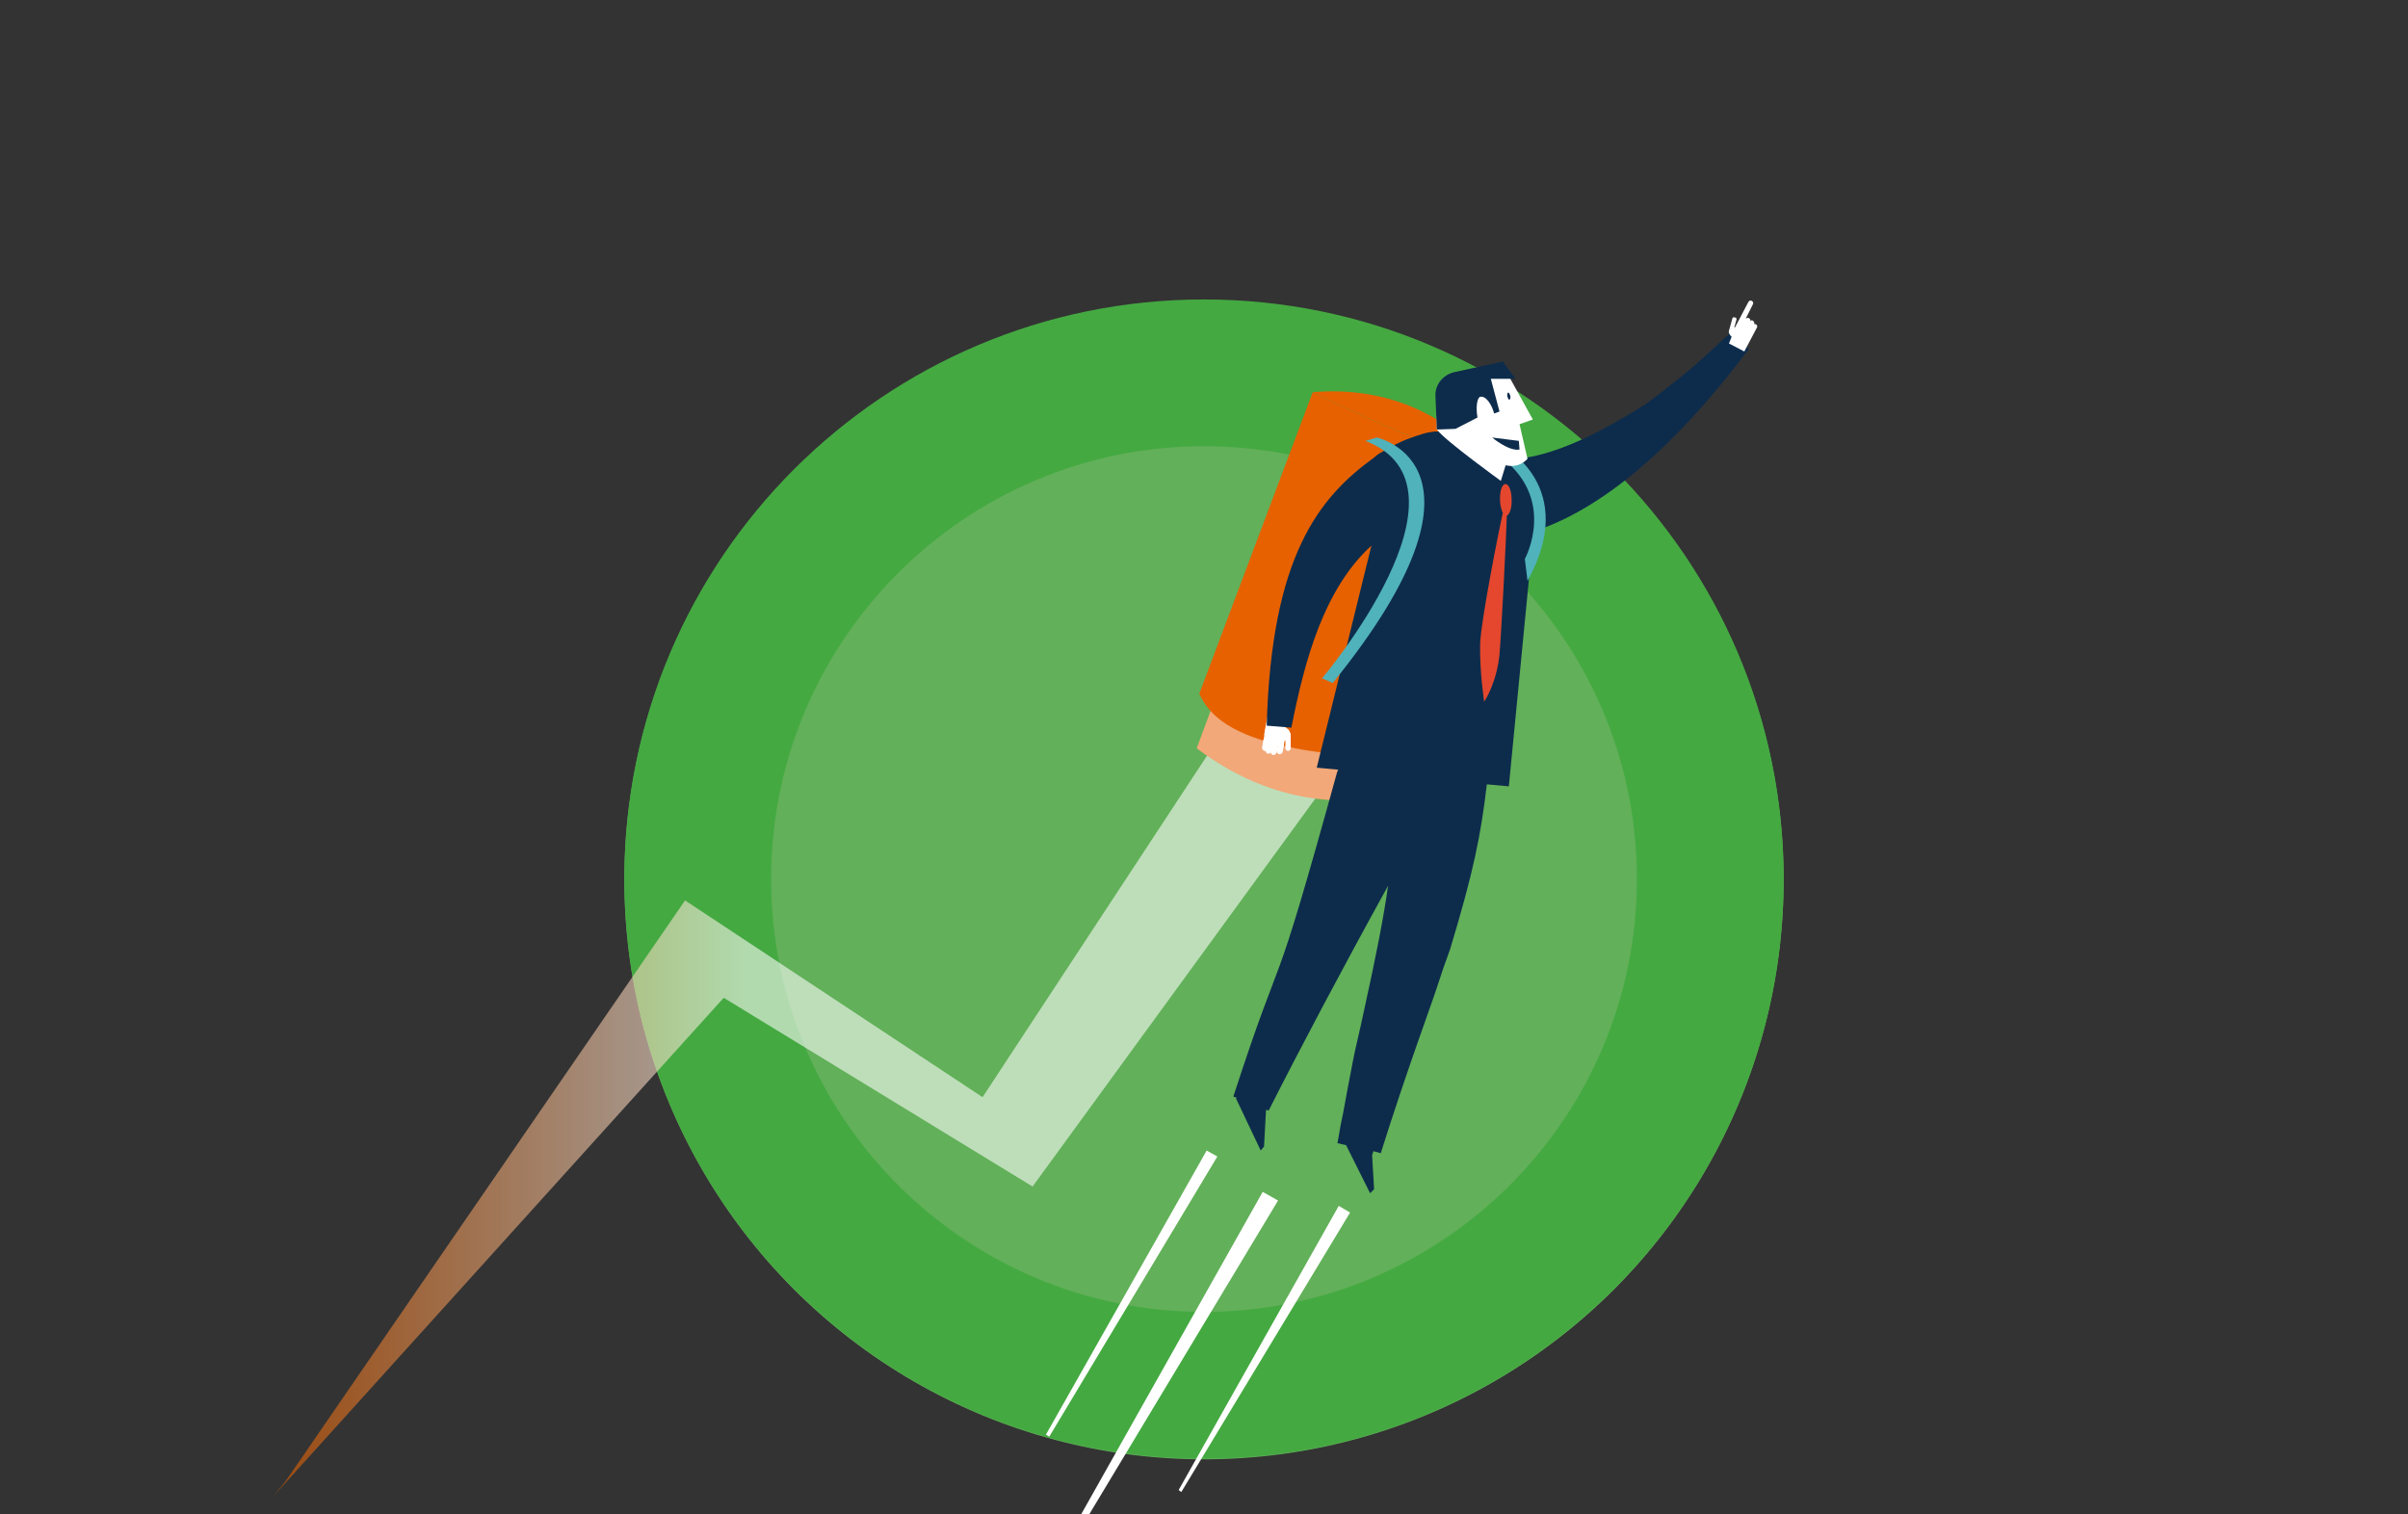 <?xml version="1.0" encoding="utf-8"?>
<!-- Generator: Adobe Illustrator 20.0.0, SVG Export Plug-In . SVG Version: 6.00 Build 0)  -->
<svg version="1.1" xmlns="http://www.w3.org/2000/svg" xmlns:xlink="http://www.w3.org/1999/xlink" x="0px" y="0px"
	 viewBox="0 0 361 227" style="enable-background:new 0 0 361 227;" xml:space="preserve">
<rect x="0" y="0" width="361" height="227" fill="#333333" stroke="none"/>
<style type="text/css">
	.st0{fill:#F8BE00;}
	.st1{fill:#009FC2;}
	.st2{fill:#0098BC;}
	.st3{fill:#F3A635;}
	.st4{fill:#62B059;}
	.st5{fill:#44A941;}
	.st6{fill:#E86A2E;}
	.st7{fill:#E44529;}
	.st8{fill:#2C536E;}
	.st9{fill:#EFF7F8;}
	.st10{fill:#9CCFD5;}
	.st11{fill:#0D2C4C;}
	.st12{fill:#FFFFFF;}
	.st13{fill:#FBD265;}
	.st14{fill:#293857;}
	.st15{fill:#0094B2;}
	.st16{fill:#E4472D;}
	.st17{fill:#F2A573;}
	.st18{fill:#C4D100;}
	.st19{opacity:0.58;fill:url(#SVGID_1_);}
	.st20{fill:#F2A878;}
	.st21{fill:#E76100;}
	.st22{fill:#50B2BA;}
	.st23{fill:#E1F1F3;}
	.st24{fill:#5D627D;}
	.st25{fill:#73748E;}
	.st26{fill:#6C6F89;}
	.st27{fill:#DCEFF3;}
	.st28{fill:#B8DEE8;}
	.st29{fill:#50B2B9;}
	.st30{fill:#4EB8C5;}
	.st31{fill:#B2DCE3;}
	.st32{fill:#1BA0C1;}
	.st33{fill:#3F4749;}
	.st34{fill:url(#SVGID_2_);}
	.st35{fill:url(#SVGID_3_);}
	.st36{fill:url(#SVGID_4_);}
	.st37{fill:url(#SVGID_5_);}
	.st38{fill:url(#SVGID_6_);}
	.st39{fill:url(#SVGID_7_);}
	.st40{fill:url(#SVGID_8_);}
	.st41{fill:#E0F0F1;}
	.st42{fill:#D5D6E0;}
	.st43{fill:#CDD62C;}
	.st44{fill:url(#SVGID_9_);}
	.st45{fill:#6FB34C;}
	.st46{fill:#85BB60;}
	.st47{fill:#F9C554;}
	.st48{fill:#F6B53E;}
	.st49{fill:#EB7B25;}
	.st50{fill:#E55409;}
	.st51{fill:#00ACD0;}
	.st52{fill:#00A4CB;}
	.st53{fill:#82C4CB;}
	.st54{fill:none;stroke:#E76100;stroke-width:0.459;stroke-miterlimit:10;}
	.st55{fill:#00233A;}
	.st56{fill:none;}
	.st57{fill:#3F4866;}
	.st58{fill:none;stroke:#0D2C4C;stroke-width:2.357;stroke-miterlimit:10;}
	.st59{fill:none;stroke:#0D2C4C;stroke-width:1.179;stroke-miterlimit:10;}
	.st60{fill:#F1F9FA;}
	.st61{fill:#7F7F97;}
	.st62{fill-rule:evenodd;clip-rule:evenodd;fill:#F1F9FA;}
	.st63{fill:url(#SVGID_10_);}
	.st64{fill:url(#SVGID_11_);}
	.st65{fill:#E00109;}
	.st66{fill:#062B4A;}
	.st67{fill:#333F5E;}
</style>
<g id="Background">
</g>
<g id="shapes">
	<g>
		<circle class="st4" cx="180.5" cy="131.9" r="86.9"/>
		<path class="st5" d="M180.5,66.9c35.8,0,64.9,29.1,64.9,64.9s-29.1,64.9-64.9,64.9s-64.9-29.1-64.9-64.9S144.7,66.9,180.5,66.9
			 M180.5,44.9c-48,0-86.9,38.9-86.9,86.9s38.9,86.9,86.9,86.9s86.9-38.9,86.9-86.9S228.5,44.9,180.5,44.9L180.5,44.9z"/>
	</g>
</g>
<g id="Figures">
	<g>
		<linearGradient id="SVGID_1_" gradientUnits="userSpaceOnUse" x1="198.6" y1="167.816" x2="41.121" y2="167.816">
			<stop  offset="0" style="stop-color:#FFFFFF"/>
			<stop  offset="0.546" style="stop-color:#FFFFFF"/>
			<stop  offset="0.987" style="stop-color:#E76100"/>
		</linearGradient>
		<polygon class="st19" points="198.6,117.8 182.2,111.4 147.3,164.5 102.7,135 42.8,222.1 41.1,224.2 108.5,149.6 154.8,177.9 		
			"/>
		<path class="st20" d="M200.3,120c-7.7-0.3-14.6-3.1-20.9-7.8l3.6-9.7l20.9,7.8L200.3,120z"/>
		<g>
			<path class="st21" d="M222.3,68.3l-17,45.2c-17.6-1.1-23.5-4.9-25.5-9.5l17-45.2C196.8,58.8,217.1,69,222.3,68.3z"/>
			<path class="st21" d="M196.8,58.8c9.8-0.8,18.3,2.3,25.5,9.5C217.1,69,196.8,58.8,196.8,58.8z"/>
		</g>
		<g>
			<polygon class="st12" points="189.9,108.3 192.8,109.1 192.7,110.4 192.4,112.1 189.4,111.1 			"/>
			<polygon class="st12" points="190,107.5 193,108.1 192.4,110.8 189.5,110.2 			"/>
			<path class="st12" d="M191.6,111.5c0.1-0.2,0.3-0.4,0.5-0.4l0,0c0.2,0,0.4,0.3,0.4,0.5l-0.2,1.1c0,0.2-0.3,0.4-0.5,0.4l0,0
				c-0.2,0-0.4-0.3-0.4-0.5L191.6,111.5z"/>
			<path class="st12" d="M190.7,111.6c0.1-0.2,0.3-0.4,0.5-0.4l0,0c0.3,0,0.4,0.3,0.4,0.5l-0.2,1.1c0,0.2-0.3,0.4-0.5,0.4l0,0
				c-0.3,0-0.4-0.3-0.4-0.5L190.7,111.6z"/>
			<path class="st12" d="M189.9,111.4c0-0.2,0.3-0.4,0.5-0.4l0,0c0.2,0,0.4,0.3,0.4,0.5l-0.2,1.1c0,0.3-0.3,0.4-0.5,0.4l0,0
				c-0.2,0-0.4-0.3-0.4-0.5L189.9,111.4z"/>
			<path class="st12" d="M189.4,111c0-0.3,0.3-0.4,0.5-0.4l0,0c0.2,0,0.4,0.3,0.4,0.5l-0.2,1.1c0,0.2-0.3,0.4-0.5,0.4l0,0
				c-0.2,0-0.4-0.3-0.4-0.5L189.4,111z"/>
			<path class="st12" d="M191.6,110c0-0.5,0.4-0.9,0.9-0.9l0,0c0.5,0,0.9,0.4,0.9,0.9l0,0.1c0,0.5-0.4,0.9-0.9,1l0,0
				C192,111,191.6,110.6,191.6,110L191.6,110z"/>
			<path class="st12" d="M192.7,110.1c0-0.2,0.2-0.4,0.4-0.4l0,0c0.2,0,0.4,0.2,0.4,0.4l0,2.1c0,0.2-0.2,0.4-0.4,0.4l0,0
				c-0.2,0-0.4-0.2-0.4-0.4L192.7,110.1z"/>
		</g>
		<path class="st11" d="M216.3,108.5c-0.2,26.2-7.5,40.4-12.7,63.3"/>
		<path class="st11" d="M211,109.6c0,0-6.8,15.8-9.3,22.4c-4.9,13.3-11.2,25.3-14.4,33.3"/>
		<polygon class="st15" points="217.3,95.6 217.3,95.6 217.3,95.6 		"/>
		<path class="st11" d="M262.2,52.3l-2.8-2.4c-4.9,4.5-5,4.8-11.1,9.5c-0.5,0.4-1.1,0.8-1.6,1.2c-5.6,3.5-13.7,8.2-20.8,8.3
			l-10.2-4.2c-0.2,0-0.3,0-0.5,0l0,0c0,0-0.3,0-0.8,0.1c-0.7,0.1-1.3,0.3-2.2,0.6c-0.8,0.3-1.8,0.6-2.9,1.2
			c-0.3,0.1-0.5,0.3-0.8,0.4c-0.3,0.2-0.5,0.3-0.8,0.5c-0.6,0.3-1.2,0.6-1.7,1.1c-8.3,6-15.4,14.8-16.1,40.2l3.7,0.3
			c2-10.2,4.9-20.8,12-27.3l-8.2,33.3l3.2,0.3c0,0.1,0,0.2-0.1,0.2c-10.4,37.7-7.4,23.6-15.6,48.8l0.5,0.2l-0.1,0.1l3.7,7.8l0.5-0.6
			l0.3-5.5l0.4,0.1c4.7-9.3,11-21.2,17.9-33.7c-0.7,4.9-1.8,10.5-3.5,18.2c-0.4,1.9-0.8,3.7-1.2,5.4c-0.4,1.7-0.7,3.3-1,4.9
			c-0.6,3-1,5.6-1.4,7.3c-0.3,1.8-0.5,2.8-0.5,2.8l1.3,0.3l3.6,7.2l0.6-0.6l-0.3-5.1l0.2-0.6l1.1,0.3c3.9-12.4,7.6-22.3,8.4-24.8
			c0.6-1.9,1.3-3.9,2-5.8c3.5-11.6,4.6-17,5.5-24.7l3.3,0.3l3.5-36.1c0.1-0.6,0.2-1.3,0.2-2.1C242.7,75.5,254.1,63.1,262.2,52.3z"/>
		<g>
			<polygon class="st15" points="221.5,104.6 221.5,104.6 221.5,104.6 			"/>
			<path class="st16" d="M225.3,76.9c-0.3-0.6-0.5-1.7-0.4-2.7c0.1-1.3,0.6-1.9,1.1-1.5c0.5,0.4,0.7,1.8,0.6,3
				c-0.1,0.9-0.4,1.5-0.7,1.6c-0.1,3.5-0.8,17.3-1.1,20.8c-0.4,4.2-2.2,7-2.3,7.1c0-0.1-0.7-4.4-0.6-8.8
				C222.1,92.7,224.6,80,225.3,76.9z"/>
		</g>
		<path class="st22" d="M206.4,65.6c0,0,19.8,4.2-6.6,36.8l-1.6-0.7c0,0,24.3-28.7,6.5-35.6L206.4,65.6z"/>
		<path class="st22" d="M225.4,67c0,0,11.4,6,3.6,20.1l-0.4-3.3c0,0,5.1-9.3-4.2-15.7L225.4,67z"/>
		<path class="st12" d="M226.6,66.9l-1.6,5.2c0,0-8.3-6-9.5-7.6c-1.2-1.6,8.8,1.4,8.8,1.4"/>
		<g>
			<path class="st12" d="M229.8,62.9l-4.7-8.5l-7.1,1.5c-1.6,0.3-2.8,1.8-2.7,3.4l0.1,5.1c5.1,1.4,10.1,8,13.6,4.4l-1.2-5.2
				L229.8,62.9z"/>
			<path class="st11" d="M226,59.5c0.1,0.3,0.2,0.5,0.3,0.4c0.1,0,0.2-0.3,0.1-0.6c-0.1-0.3-0.2-0.5-0.4-0.4
				C226,59,225.9,59.3,226,59.5z"/>
			<path class="st11" d="M227.7,66.1l-4-0.5c0,0,2.5,2.1,4.1,1.8L227.7,66.1z"/>
			<path class="st11" d="M224.8,61.7L224,62c-0.4-1.5-1.3-2.7-2.1-2.5c-0.4,0.1-0.7,1.4-0.4,3.1c0,0-3.3,1.7-3.3,1.7l-2.8,0.1
				l-0.2-5c-0.1-1.7,1.1-3.2,2.8-3.6l7.3-1.6l1.9,2.6l-3.7,0L224.8,61.7z"/>
		</g>
		<polygon class="st12" points="191.6,180 156.4,238.5 155.8,238.2 189.3,178.7 		"/>
		<polygon class="st12" points="182.5,173.4 157.3,215.4 156.8,215.1 180.9,172.5 		"/>
		<polygon class="st12" points="202.4,181.8 177.1,223.7 176.7,223.4 200.7,180.8 		"/>
		<path class="st12" d="M259.6,50.5L259.6,50.5L259.6,50.5c-0.3-0.3-0.5-0.6-0.4-0.9l0,0c0,0,0,0,0,0l0.5-1.8c0-0.2,0.2-0.3,0.4-0.2
			c0.2,0,0.3,0.2,0.2,0.4l-0.3,1.1c0,0,0.1,0,0.1,0l2-3.8c0.1-0.2,0.3-0.3,0.5-0.2c0.2,0.1,0.3,0.3,0.2,0.5l-1.1,2.2
			c0.1-0.1,0.3-0.2,0.5-0.1c0.2,0.1,0.2,0.3,0.2,0.4c0.1-0.1,0.3-0.1,0.4,0c0.2,0.1,0.2,0.3,0.2,0.5c0.1,0,0.1,0,0.2,0
			c0.2,0.1,0.3,0.3,0.2,0.5l-1.9,3.6l-2.3-1.2L259.6,50.5z"/>
	</g>
</g>
<g id="Texture">
</g>
<g id="Text">
</g>
</svg>

